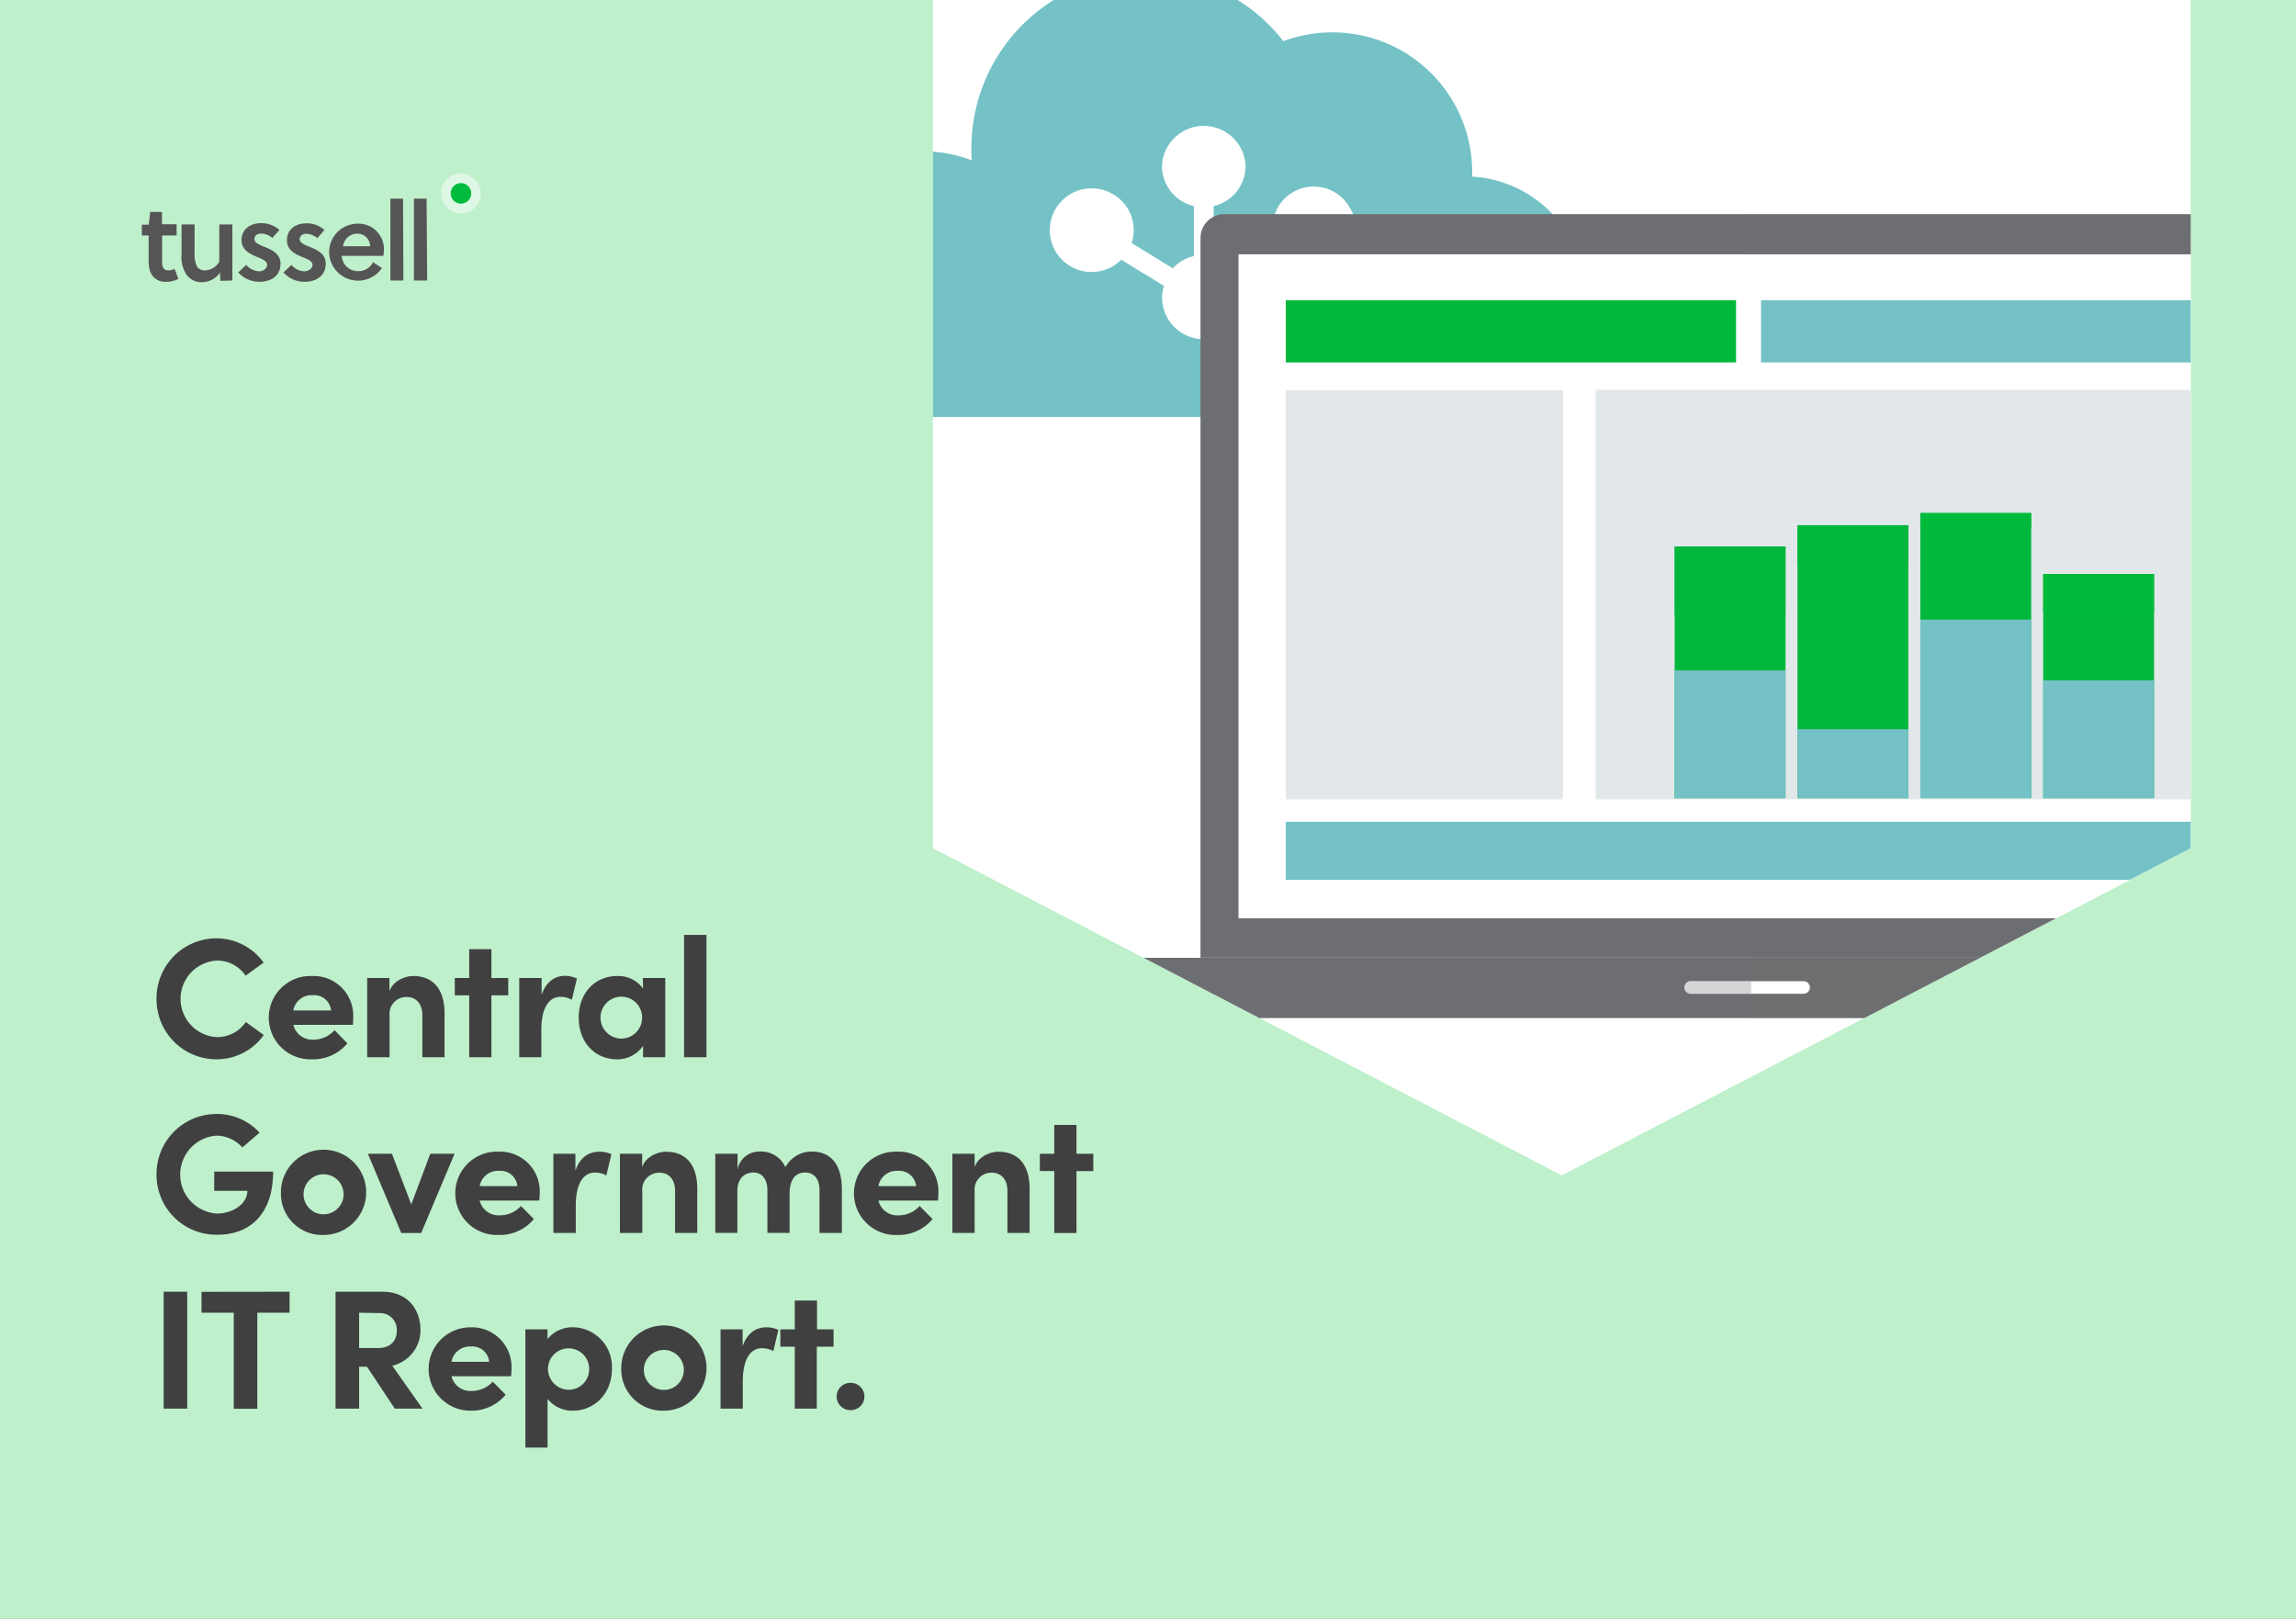 <svg xmlns="http://www.w3.org/2000/svg" xmlns:xlink="http://www.w3.org/1999/xlink" viewBox="0 0 390 275"><rect x="0" y="0" width="390" height="275" fill="#808080" stroke="none"/><defs><clipPath id="clip-path"><rect width="390" height="275" fill="none"/></clipPath><clipPath id="clip-path-3"><polygon points="265.28 -53.34 158.46 0.07 158.46 144.09 265.28 199.67 372.11 144.09 372.11 0.07 265.28 -53.34" fill="none"/></clipPath></defs><g style="isolation:isolate"><g id="Layer_1" data-name="Layer 1"><g clip-path="url(#clip-path)"><g clip-path="url(#clip-path)"><rect width="390" height="275" fill="#bef0cb"/><path d="M26.59,169.66A10.19,10.19,0,0,1,36.68,159.4a9.87,9.87,0,0,1,8.1,4.12l-3.06,2.22a5.83,5.83,0,0,0-4.9-2.56,6.51,6.51,0,0,0,0,13,5.85,5.85,0,0,0,4.93-2.57l3.06,2.22a9.87,9.87,0,0,1-8.1,4.12A10.18,10.18,0,0,1,26.59,169.66Z" fill="#404041"/><path d="M59.94,174.1H49.83a3.3,3.3,0,0,0,3.46,2.51A4.8,4.8,0,0,0,56.83,175L59,177.24a7.52,7.52,0,0,1-6,2.71,7.08,7.08,0,1,1,0-14.15,6.73,6.73,0,0,1,7,6.86C60,173,60,173.49,59.94,174.1Zm-3.71-2.45a2.87,2.87,0,0,0-3.12-2.59,3.12,3.12,0,0,0-3.28,2.59Z" fill="#404041"/><path d="M75.51,172.23v7.37H71.74v-7.17c0-2.11-1.27-3.06-2.57-3.06a2.86,2.86,0,0,0-3,3.17v7.06H62.37V166.14h3.78v2.28c.57-1.82,2.7-2.62,4-2.62C73.7,165.8,75.54,168.19,75.51,172.23Z" fill="#404041"/><path d="M86.33,166.14v2.94H83.47V179.6H79.7V169.08H77.25v-2.94H79.7v-4.9h3.77v4.9Z" fill="#404041"/><path d="M98,166.23l-.87,3.6a3.93,3.93,0,0,0-1.93-.49c-1.93,0-3.25,1.82-3.25,5.65v4.61H88.2V166.14H92V169c.75-2.25,2.28-3.23,4-3.23A4.75,4.75,0,0,1,98,166.23Z" fill="#404041"/><path d="M109.19,166.14H113V179.6h-3.77v-1.93a5.32,5.32,0,0,1-4.44,2.28c-3.72,0-6.49-2.88-6.49-7.06s2.71-7.09,6.58-7.09a5.17,5.17,0,0,1,4.35,2.13Zm-.12,6.75a3.54,3.54,0,0,0-3.51-3.58,3.56,3.56,0,0,0,0,7.12A3.54,3.54,0,0,0,109.07,172.89Z" fill="#404041"/><path d="M116.2,179.6V158.82H120V179.6Z" fill="#404041"/><path d="M26.59,199.53a10.18,10.18,0,0,1,10.15-10.29,9.82,9.82,0,0,1,7.35,3.17l-2.92,2.51a6,6,0,0,0-4.43-2,6.63,6.63,0,0,0,.11,13.23c2.59,0,5.16-1.55,5.16-3.86H36.39v-3.26h10c0,7.35-4.06,10.72-9.45,10.72A10.16,10.16,0,0,1,26.59,199.53Z" fill="#404041"/><path d="M47.72,202.73A7.24,7.24,0,1,1,55,209.79,7,7,0,0,1,47.72,202.73Zm10.64,0a3.4,3.4,0,1,0-3.4,3.55A3.41,3.41,0,0,0,58.36,202.73Z" fill="#404041"/><path d="M73.09,196h4.12l-5.67,13.46H68.16L62.49,196h4.09l3.28,8.59Z" fill="#404041"/><path d="M91.6,203.94H81.48a3.3,3.3,0,0,0,3.46,2.51,4.81,4.81,0,0,0,3.55-1.58l2.19,2.22a7.51,7.51,0,0,1-6,2.7,7.08,7.08,0,1,1,0-14.15,6.73,6.73,0,0,1,7,6.86C91.69,202.88,91.66,203.34,91.6,203.94Zm-3.72-2.45a2.86,2.86,0,0,0-3.11-2.59,3.14,3.14,0,0,0-3.29,2.59Z" fill="#404041"/><path d="M103.86,196.07l-.87,3.61a3.84,3.84,0,0,0-1.93-.49c-1.93,0-3.26,1.81-3.26,5.65v4.61H94V196h3.74v2.88c.75-2.25,2.28-3.23,4-3.23A4.94,4.94,0,0,1,103.86,196.07Z" fill="#404041"/><path d="M118.44,202.07v7.38h-3.77v-7.18c0-2.1-1.27-3.05-2.57-3.05a2.86,2.86,0,0,0-3,3.17v7.06H105.3V196h3.78v2.28c.57-1.82,2.7-2.63,4-2.63C116.63,195.64,118.47,198,118.44,202.07Z" fill="#404041"/><path d="M143,202.07v7.38h-3.8v-7.27c0-2.1-1.1-3-2.42-3-1.62,0-2.66,1.12-2.66,3.63v6.63h-3.77v-7.21c0-2.13-1.1-3.05-2.36-3.05s-2.74.75-2.74,3.17v7.09H121.5V196h3.78v2.62a3.76,3.76,0,0,1,3.8-3,4.54,4.54,0,0,1,4.33,2.65,5.08,5.08,0,0,1,4.49-2.65C141.28,195.64,143,198,143,202.07Z" fill="#404041"/><path d="M159.32,203.94H149.21a3.29,3.29,0,0,0,3.46,2.51,4.79,4.79,0,0,0,3.54-1.58l2.19,2.22a7.51,7.51,0,0,1-6,2.7,7.08,7.08,0,1,1,0-14.15,6.73,6.73,0,0,1,7,6.86C159.41,202.88,159.38,203.34,159.32,203.94Zm-3.71-2.45a2.88,2.88,0,0,0-3.12-2.59,3.13,3.13,0,0,0-3.28,2.59Z" fill="#404041"/><path d="M174.89,202.07v7.38h-3.77v-7.18c0-2.1-1.27-3.05-2.57-3.05a2.86,2.86,0,0,0-3,3.17v7.06h-3.78V196h3.78v2.28c.57-1.82,2.71-2.63,4-2.63C173.08,195.64,174.92,198,174.89,202.07Z" fill="#404041"/><path d="M185.71,196v2.94h-2.86v10.52h-3.77V198.93h-2.45V196h2.45v-4.9h3.77V196Z" fill="#404041"/><path d="M27.8,239.29V219.43h4v19.86Z" fill="#404041"/><path d="M49.19,219.43V223H43.71v16.31h-4V223H34.23v-3.55Z" fill="#404041"/><path d="M67.06,239.29l-4.72-7.12H61v7.12H57V219.43H64.9c4.56,0,6.52,3.23,6.52,6.49A6.17,6.17,0,0,1,66.63,232l5.13,7.29ZM61,223v6h3.2c2.25,0,3.2-1.35,3.2-2.94a2.83,2.83,0,0,0-2.88-3Z" fill="#404041"/><path d="M86.81,233.79H76.69a3.3,3.3,0,0,0,3.46,2.5,4.81,4.81,0,0,0,3.55-1.58l2.19,2.22a7.52,7.52,0,0,1-6,2.71,7.08,7.08,0,1,1,0-14.16,6.74,6.74,0,0,1,7,6.87C86.9,232.72,86.87,233.18,86.81,233.79Zm-3.72-2.45a2.86,2.86,0,0,0-3.11-2.6,3.14,3.14,0,0,0-3.29,2.6Z" fill="#404041"/><path d="M103.94,232.55c0,4.35-3.14,7.09-6.6,7.09a5.38,5.38,0,0,1-4.33-2v8.27H89.24V225.83H93v1.64a5.44,5.44,0,0,1,4.33-2A6.72,6.72,0,0,1,103.94,232.55Zm-3.86,0a3.48,3.48,0,1,0-7,0,3.57,3.57,0,0,0,3.49,3.54A3.49,3.49,0,0,0,100.08,232.58Z" fill="#404041"/><path d="M105.53,232.58a7.24,7.24,0,1,1,7.23,7.06A7,7,0,0,1,105.53,232.58Zm10.63,0a3.4,3.4,0,1,0-3.4,3.54A3.41,3.41,0,0,0,116.16,232.58Z" fill="#404041"/><path d="M132.22,225.92l-.86,3.6a4,4,0,0,0-1.93-.49c-1.94,0-3.26,1.82-3.26,5.65v4.61h-3.78V225.83h3.75v2.88c.75-2.24,2.28-3.23,4-3.23A4.73,4.73,0,0,1,132.22,225.92Z" fill="#404041"/><path d="M141.59,225.83v2.94h-2.85v10.52H135V228.77h-2.45v-2.94H135v-4.9h3.78v4.9Z" fill="#404041"/><path d="M142.11,237.22a2.34,2.34,0,0,1,2.4-2.31,2.32,2.32,0,1,1,0,4.64A2.34,2.34,0,0,1,142.11,237.22Z" fill="#404041"/><path d="M30,40v-1.9H27.51V36h-2l-.24,2.17H24.09V40h1.16V44.3a6.3,6.3,0,0,0,.24,1.79,2.7,2.7,0,0,0,2.75,1.78,4.48,4.48,0,0,0,2.06-.5l-.66-1.71a2,2,0,0,1-1.05.27c-.7,0-1-.43-1.05-1.16a7.14,7.14,0,0,1,0-.78V40Zm9.47,7.65V38.13H37.25v6.33a2.94,2.94,0,0,1-2.37,1.47,1.51,1.51,0,0,1-1.44-.7,4.9,4.9,0,0,1-.39-2.29V38.13H30.84v5a5.57,5.57,0,0,0,.86,3.57,3.14,3.14,0,0,0,2.6,1.24,3.71,3.71,0,0,0,3.06-1.63l.08,1.4Zm8-8.58a4.63,4.63,0,0,0-3.14-1.16c-1.71,0-3.3.93-3.3,2.87,0,1.71,1.43,2.36,2.56,2.83.85.35,1.78.7,1.78,1.36S44.7,46.09,44,46.09A3.14,3.14,0,0,1,41.82,45l-1.35,1.28a4.86,4.86,0,0,0,3.6,1.59c1.87,0,3.58-.93,3.58-3.07,0-1.74-1.56-2.4-2.76-2.87-.85-.35-1.67-.7-1.67-1.32s.51-.93,1.17-.93a2.87,2.87,0,0,1,1.86.74Zm7.64,0A4.47,4.47,0,0,0,52,37.94c-1.67,0-3.26.93-3.26,2.87,0,1.71,1.44,2.36,2.56,2.83.86.35,1.79.7,1.79,1.36s-.74,1.09-1.44,1.09A3.06,3.06,0,0,1,49.51,45l-1.36,1.28a4.74,4.74,0,0,0,3.61,1.59c1.82,0,3.57-.93,3.57-3.07,0-1.74-1.55-2.4-2.76-2.87-.85-.35-1.67-.7-1.67-1.32A1,1,0,0,1,52,39.72a2.93,2.93,0,0,1,1.9.74Zm9.94,4.39h-7a2.73,2.73,0,0,0,2.68,2.6,2.79,2.79,0,0,0,2.64-1.52l1.51,1A4.92,4.92,0,0,1,55.91,43a4.84,4.84,0,0,1,4.81-5,4.32,4.32,0,0,1,4.5,4.42A6.18,6.18,0,0,1,65.11,43.49Zm-2.18-1.63a2.15,2.15,0,0,0-2.17-2.14,2.46,2.46,0,0,0-2.44,2.14Zm5.59-8.08H66.31v13.9h2.21Zm4,0H70.31v13.9h2.25Z" fill="#565555"/><circle cx="78.3" cy="32.85" r="3.38" fill="#fff" opacity="0.5"/><circle cx="78.3" cy="32.85" r="1.75" fill="#00bc3e"/></g><g clip-path="url(#clip-path-3)"><polygon points="265.28 -53.34 158.46 0.07 158.46 144.09 265.28 199.67 372.11 144.09 372.11 0.07 265.28 -53.34" fill="#fff"/><path d="M132.11,170l-3.05-2.73a.29.29,0,0,0-.37,0L125.63,170a.28.28,0,0,0-.07.3.26.26,0,0,0,.25.17h1v4.78a.28.28,0,0,0,.27.27h3.61a.28.28,0,0,0,.27-.27v-4.78h1a.27.27,0,0,0,.27-.27A.28.28,0,0,0,132.11,170Z" fill="#7abbe6"/><path d="M133.23,177.59h-8.71a1.08,1.08,0,0,1-1.09-1.08v-2.63h1v2.63a.13.13,0,0,0,.13.13h8.71a.13.13,0,0,0,.13-.13V173.9h1v2.61A1.08,1.08,0,0,1,133.23,177.59Z" fill="#7abbe6"/><path d="M250.07,30c0-.25,0-.49,0-.73A23.75,23.75,0,0,0,218,7,29.61,29.61,0,0,0,165,25.24c0,.66,0,1.31.07,2A22.56,22.56,0,1,0,157,70.84h92.84A20.45,20.45,0,0,0,250.07,30Z" fill="#74c2c6"/><path d="M229.35,35.43a7,7,0,0,0-12.71,5.82l-6.94,4.26a7.12,7.12,0,0,0-3.55-2V35a7,7,0,0,0,5.43-6.77,7.11,7.11,0,0,0-14.21,0A7,7,0,0,0,202.79,35v8.5a7,7,0,0,0-3.58,2.08l-7-4.3a7,7,0,0,0-2.94-8.16,7.11,7.11,0,1,0,1.19,11l7.26,4.46a6.77,6.77,0,0,0-.33,1.67,7.11,7.11,0,1,0,14.21,0,7,7,0,0,0-.35-1.72l7.17-4.41a7,7,0,0,0,8.61,1.1A7.1,7.1,0,0,0,229.35,35.43Z" fill="#fff"/><rect x="207.39" y="39.93" width="179.25" height="120.24" fill="#fff"/><rect x="278.88" y="168.38" width="36.25" height="5.99" fill="#fff"/><path d="M390.09,162.69a2.09,2.09,0,0,0,0-.25V40.57a4.06,4.06,0,0,0-3.9-4.19H207.82a4.06,4.06,0,0,0-3.9,4.19V162.44a2.09,2.09,0,0,0,0,.25ZM210.37,43.2H383.65V156H210.37Z" fill="#6d6e71"/><path d="M297.35,43.2h86.3V156h-86.3v6.69h92.74a2.09,2.09,0,0,0,0-.25V40.57a4.06,4.06,0,0,0-3.9-4.19H297.35Z" fill="#6d6e71" opacity="0.23" style="mix-blend-mode:multiply"/><path d="M182.77,162.71v7.69l0,.19c.25.42,1.72,2.35,7.58,2.35H403.18c5.86,0,7.61-2.44,7.61-2.44v-7.79Zm123.72,6.11H287.08a1.08,1.08,0,0,1,0-2.15h19.41a1.08,1.08,0,0,1,0,2.15Z" fill="#6d6e71"/><path d="M297.45,172.94H403c5.87,0,7.62-2.44,7.62-2.44v-7.79H297.45M182.61,170.4m123.71-1.58h-19.4a1.08,1.08,0,0,1,0-2.15h19.4a1.08,1.08,0,0,1,0,2.15Z" fill="#6d6e71" opacity="0.29" style="mix-blend-mode:multiply"/><rect x="218.4" y="139.6" width="157.22" height="9.86" fill="#74c2c6"/><rect x="299.13" y="51" width="76.49" height="10.57" fill="#74c2c6"/><rect x="218.4" y="51" width="76.49" height="10.57" fill="#02b83c"/><rect x="271.04" y="66.22" width="104.58" height="69.56" fill="#e2e7ea"/><rect x="218.4" y="66.28" width="47.08" height="69.5" fill="#e2e7ea"/><rect x="284.46" y="92.85" width="18.83" height="42.75" fill="#02b83c"/><rect x="305.32" y="89.22" width="18.83" height="46.38" fill="#02b83c"/><rect x="326.19" y="87.15" width="18.83" height="48.44" fill="#02b83c"/><rect x="347.06" y="97.5" width="18.83" height="38.1" fill="#02b83c"/><rect x="284.46" y="113.88" width="18.83" height="21.72" fill="#74c2c6"/><rect x="305.32" y="123.87" width="18.83" height="11.73" fill="#74c2c6"/><rect x="326.19" y="105.26" width="18.83" height="30.34" fill="#74c2c6"/><rect x="347.06" y="115.56" width="18.83" height="20.03" fill="#74c2c6"/><rect x="305.32" y="89.22" width="18.83" height="6.69" fill="#02b83c"/><rect x="326.19" y="87.15" width="18.83" height="2.58" fill="#00ba3c"/><rect x="284.46" y="92.85" width="18.83" height="11.69" fill="#02b83c"/><rect x="347.06" y="97.5" width="18.83" height="6.53" fill="#00ba3c"/></g></g></g></g></svg>